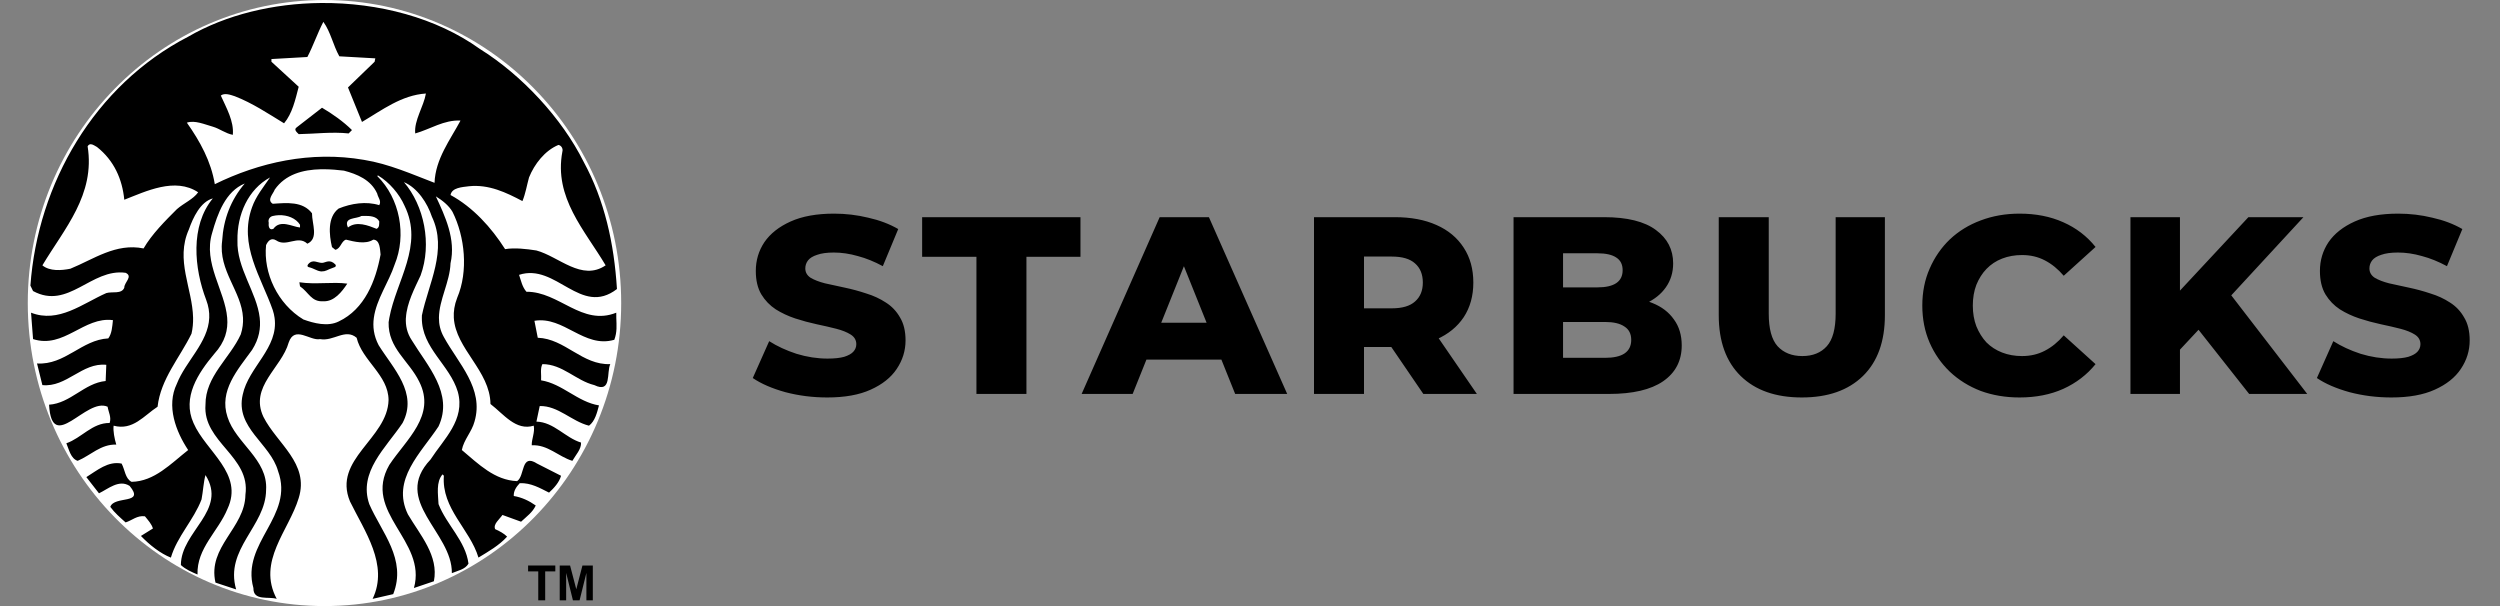 <svg width="165" height="40" viewBox="0 0 165 40" fill="none" xmlns="http://www.w3.org/2000/svg">
<rect x="0" y="0" width="165" height="40" fill="#808080" stroke="none"/>
<g clip-path="url(#clip0_801_3177)">
<path d="M40.999 20C40.999 31.046 32.232 40 21.416 40C10.601 40 1.833 31.046 1.833 20C1.833 8.954 10.601 0 21.416 0C32.232 0 40.999 8.954 40.999 20Z" fill="white"/>
<path d="M21.253 7.11C21.942 7.513 22.674 8.033 23.23 8.584L23.012 8.807C21.913 8.688 20.756 8.836 19.715 8.853C19.599 8.734 19.365 8.555 19.583 8.405L21.253 7.11ZM40.676 20.974C40.691 21.478 40.737 21.911 40.544 22.426C38.537 23.006 37.219 20.847 35.272 21.173L35.492 22.292C37.293 22.352 38.419 24.107 40.28 24.032C40.015 24.568 40.398 25.982 39.226 25.417C38.01 25.12 37.131 24.032 35.799 24.032C35.638 24.332 35.74 24.747 35.712 25.102C37.117 25.326 38.128 26.533 39.533 26.756C39.401 27.247 39.27 27.796 38.874 28.095C37.731 27.812 36.838 26.769 35.621 26.799L35.404 27.827C36.561 27.857 37.308 28.897 38.348 29.209C38.376 29.642 37.995 30.029 37.776 30.416C36.853 30.135 36.149 29.329 35.095 29.389C35.08 28.985 35.316 28.527 35.227 28.095C34.043 28.453 33.248 27.335 32.371 26.664C32.346 24.47 30.072 23.03 29.952 20.974C29.929 20.564 29.99 20.127 30.174 19.656C30.921 17.901 30.686 15.621 29.867 13.984C29.618 13.553 29.177 13.213 28.766 12.96C29.367 14.256 30.1 15.786 29.734 17.378C29.692 18.608 28.978 19.789 28.97 20.974C28.967 21.397 29.056 21.819 29.295 22.246C30.248 23.989 31.962 25.64 31.317 27.826C31.14 28.498 30.612 29.017 30.481 29.701C31.595 30.639 32.649 31.695 34.128 31.755C34.655 31.413 34.362 29.897 35.446 30.596L37.029 31.401C36.913 31.831 36.559 32.217 36.237 32.513C35.637 32.216 35.051 31.86 34.303 31.889C34.082 32.127 33.892 32.394 33.908 32.736C34.435 32.824 34.919 33.05 35.359 33.363C35.155 33.81 34.756 34.091 34.39 34.433L33.162 33.987C32.957 34.285 32.532 34.598 32.681 34.925C32.958 35.046 33.265 35.209 33.469 35.418C32.927 36.013 32.24 36.396 31.579 36.8C31.01 34.909 29.134 33.584 29.295 31.397L29.208 31.308C28.767 31.812 28.915 32.618 28.943 33.271C29.471 34.641 30.73 35.699 30.92 37.2C30.7 37.587 30.203 37.664 29.822 37.828C29.866 35.12 25.824 33.066 28.416 30.327C29.281 28.986 30.729 27.706 30.216 25.86C29.689 24.077 27.825 22.973 27.842 20.974L27.845 20.818C28.269 18.734 29.559 16.516 28.504 14.299C28.21 13.408 27.553 12.394 26.659 12.021C27.991 13.571 28.52 16.098 27.758 18.183C27.373 19.012 26.845 20 26.792 20.974H26.788C26.76 21.483 26.862 21.99 27.186 22.47C28.197 24.137 29.954 25.969 28.943 28.142C27.801 29.882 25.809 31.653 26.921 33.945C27.727 35.314 28.973 36.68 28.637 38.363L27.319 38.809C28.198 35.67 23.891 33.826 25.694 30.685C26.807 29.004 28.797 27.426 27.671 25.194C26.997 23.811 25.605 22.993 25.649 21.265L25.697 20.974C26.15 18.523 27.984 16.203 26.702 13.584C26.365 12.811 25.692 12.022 24.944 11.576L24.899 11.621C26.394 13.095 26.849 15.519 26.043 17.468C25.667 18.611 24.841 19.75 24.674 20.975C24.594 21.552 24.661 22.151 24.99 22.782C25.942 24.313 27.611 25.938 26.569 27.918C25.472 29.554 23.641 31.145 24.372 33.272C25.178 35.133 26.861 36.906 25.952 39.213L24.592 39.525C25.675 37.277 24.051 35.045 23.099 33.095C21.941 30.297 25.586 28.957 25.645 26.399C25.631 24.748 23.904 23.811 23.538 22.293C22.791 21.652 22.016 22.548 21.122 22.381C20.462 22.516 19.448 21.458 19.054 22.605C18.585 24.286 16.448 25.521 17.387 27.515C18.281 29.287 20.432 30.582 19.714 32.875C19.07 35.016 16.945 37.055 18.263 39.525C17.722 39.347 16.711 39.688 16.725 38.81C15.891 35.818 19.449 34.076 18.35 31.086C17.839 29.255 15.508 28.243 16.021 26.041C16.401 24.228 18.403 22.961 18.122 20.975C18.099 20.808 18.059 20.638 18.001 20.461C17.254 18.318 15.729 16.174 16.638 13.673C16.888 12.959 17.386 12.349 17.824 11.71C16.374 12.499 15.642 14.166 15.672 15.862C15.609 17.707 16.95 19.287 17.141 20.975C17.216 21.656 17.106 22.353 16.638 23.093C15.687 24.405 14.443 25.788 15.013 27.515C15.556 29.257 17.694 30.312 17.562 32.337C17.547 34.732 14.808 36.223 15.585 38.901L14.222 38.452C13.68 36.072 16.17 34.854 16.198 32.652C16.551 30.119 13.372 29.18 13.562 26.711C13.549 24.835 15.174 23.647 15.891 22.069C16.015 21.685 16.055 21.323 16.039 20.975C15.951 19.23 14.404 17.866 14.661 15.905C14.747 14.462 15.23 13.196 16.154 12.111C14.88 12.631 14.354 14.12 14.002 15.37C13.391 17.375 14.849 19.179 14.995 20.975C15.06 21.768 14.869 22.557 14.134 23.363C13.079 24.626 12.009 26.221 12.771 27.919C13.578 29.792 16.112 31.25 15.013 33.587C14.413 35.061 12.977 36.176 13.036 37.917C12.656 37.753 12.261 37.59 11.938 37.293C11.938 35.076 15.041 33.691 13.562 31.355C13.431 31.816 13.403 32.443 13.301 32.963C12.787 34.318 11.689 35.403 11.278 36.803C10.591 36.534 9.873 35.968 9.301 35.373L10.093 34.88C10.005 34.582 9.771 34.329 9.566 34.076C9.052 34.003 8.715 34.346 8.291 34.48C7.925 34.152 7.571 33.854 7.279 33.453C7.542 32.692 9.596 33.321 8.555 32.07C7.853 31.624 7.148 32.262 6.533 32.559L5.699 31.489C6.417 31.043 7.133 30.417 8.026 30.596C8.246 30.999 8.261 31.591 8.685 31.801C10.194 31.771 11.263 30.612 12.419 29.703C11.613 28.485 10.957 26.802 11.673 25.328C12.247 23.851 13.742 22.607 13.81 20.974C13.825 20.602 13.768 20.211 13.608 19.79C12.818 17.721 12.539 14.925 14.047 13.094C13.227 13.318 12.743 14.357 12.465 15.146C11.558 17.166 12.705 19.038 12.744 20.974C12.75 21.322 12.722 21.671 12.639 22.023C11.862 23.615 10.604 25.012 10.4 26.844C9.506 27.424 8.772 28.436 7.499 28.095C7.454 28.437 7.557 28.958 7.674 29.345C6.664 29.302 5.975 30.058 5.125 30.415C4.672 30.268 4.554 29.673 4.379 29.256C5.374 28.915 6.092 27.901 7.235 27.917C7.367 27.543 7.16 27.201 7.102 26.844C5.681 26.203 3.427 30.013 3.238 26.71C4.658 26.62 5.566 25.281 6.973 25.147L7.015 24.077C5.418 23.913 4.391 25.581 2.796 25.416L2.444 23.989C4.29 24.106 5.389 22.425 7.147 22.334C7.381 22.022 7.409 21.561 7.454 21.13C5.535 20.876 4.218 23.036 2.182 22.38C2.182 22.38 2.112 21.481 2.074 20.974H2.076C2.063 20.776 2.049 20.637 2.049 20.637C3.865 21.354 5.461 20.028 7.015 19.344C7.41 19.224 8.026 19.432 8.203 18.986C8.188 18.644 8.802 18.244 8.291 18.005C6.019 17.691 4.511 20.475 2.182 19.209L2.007 18.851C2.491 12.126 6.225 5.623 12.419 2.423C14.928 0.966 18.046 0.224 21.189 0.198C24.983 0.166 28.816 1.177 31.668 3.228C34.437 4.954 37.086 7.798 38.523 10.685C39.898 13.215 40.531 16.054 40.719 19.076C38.317 20.92 36.705 17.338 34.258 18.14C34.39 18.527 34.463 18.928 34.743 19.256C36.911 19.24 38.404 21.547 40.674 20.638L40.676 20.974ZM13.078 12.691C11.554 11.678 9.623 12.632 8.203 13.183C8.071 11.828 7.53 10.594 6.4 9.701C6.291 9.645 6.14 9.529 6.003 9.52C5.921 9.515 5.844 9.549 5.783 9.655C6.295 12.854 4.249 15.086 2.798 17.513C3.281 17.914 4.057 17.854 4.643 17.736C6.18 17.111 7.645 16.024 9.476 16.397C10.017 15.459 10.927 14.551 11.673 13.807C12.128 13.406 12.755 13.152 13.078 12.691ZM17.736 14.7C17.707 14.893 17.751 15.236 18.043 15.103C18.498 14.463 19.303 14.97 19.801 15.015V14.835C19.528 14.399 18.966 14.18 18.395 14.202C18.264 14.207 18.13 14.226 18.001 14.256C17.81 14.3 17.677 14.477 17.736 14.7ZM24.898 12.783C24.489 11.86 23.552 11.486 22.701 11.263C22.284 11.211 21.852 11.176 21.422 11.171C21.342 11.171 21.262 11.17 21.181 11.171C19.981 11.196 18.834 11.509 18.133 12.513C18.032 12.797 17.59 13.195 18.001 13.449C18.923 13.389 19.977 13.271 20.592 14.076C20.592 14.791 21.046 15.742 20.285 16.085C19.654 15.491 18.907 16.337 18.221 15.861C17.898 15.668 17.694 15.894 17.561 16.176C17.371 18.021 18.321 20.057 20.02 21.084C20.709 21.336 21.634 21.576 22.352 21.218C24.081 20.401 24.797 18.526 25.118 16.8C25.075 16.471 25.091 15.831 24.637 15.816C24.125 16.145 23.377 15.95 22.834 15.816C22.513 15.921 22.499 16.398 22.133 16.488L21.911 16.308C21.72 15.491 21.602 14.33 22.35 13.764C23.186 13.422 24.167 13.272 25.031 13.541C25.192 13.258 24.943 13.036 24.898 12.783ZM24.017 14.25C23.959 14.252 23.902 14.255 23.845 14.256C23.538 14.464 22.644 14.315 22.966 15.015C23.523 14.567 24.3 14.881 24.856 15.103C25.062 14.999 25.017 14.791 25.031 14.611C24.852 14.274 24.425 14.242 24.017 14.25ZM30.394 7.958C29.309 7.899 28.402 8.525 27.405 8.808C27.319 7.946 27.963 7.037 28.11 6.172C26.499 6.278 25.223 7.263 23.891 8.049C23.582 7.292 23.273 6.531 22.967 5.772L24.725 4.075L24.77 3.851L22.396 3.717C21.987 2.989 21.826 2.112 21.342 1.442C20.947 2.201 20.681 3.004 20.286 3.762L17.915 3.897V4.075L19.714 5.726C19.494 6.574 19.29 7.497 18.748 8.138C17.694 7.496 16.654 6.798 15.498 6.352C15.22 6.261 14.823 6.113 14.574 6.306C14.94 7.125 15.452 8.006 15.366 8.899C14.882 8.809 14.502 8.494 14.048 8.362C13.505 8.211 12.86 7.917 12.333 8.096C13.212 9.345 13.929 10.652 14.177 12.156C17.093 10.726 20.494 9.94 24.024 10.551C25.678 10.818 27.2 11.503 28.679 12.067C28.737 10.491 29.718 9.224 30.394 7.958ZM35.401 16.531C36.894 16.933 38.391 18.585 39.972 17.513C38.596 15.192 36.546 13.048 37.116 10.013C37.176 9.805 37.044 9.596 36.855 9.566C35.961 9.937 35.27 10.831 34.916 11.71C34.771 12.23 34.685 12.782 34.48 13.272C33.41 12.706 32.269 12.158 30.965 12.291C30.495 12.35 29.821 12.382 29.735 12.872C31.214 13.675 32.43 15.015 33.337 16.443C33.968 16.338 34.742 16.428 35.401 16.531ZM19.759 18.629L19.801 18.898C20.373 19.285 20.549 19.942 21.341 19.882C22.044 19.925 22.571 19.256 22.921 18.72C21.971 18.587 20.814 18.793 19.759 18.629ZM20.55 17.424C20.578 17.543 20.477 17.722 20.637 17.782C21.106 17.679 21.955 18.035 22.217 17.47C22.034 17.262 21.735 17.168 21.422 17.168C21.11 17.168 20.785 17.26 20.55 17.424Z" fill="black"/>
<path opacity="0.99" d="M19.759 16.908H22.971V18.248H19.759V16.908Z" fill="white"/>
<path d="M20.353 17.625C20.768 17.725 20.87 17.874 21.198 17.916C21.547 17.91 21.497 17.838 22.105 17.624C22.145 17.61 22.2 17.521 22.132 17.452C21.754 17.071 21.493 17.343 21.256 17.35C20.942 17.354 20.648 17.077 20.341 17.437C20.289 17.51 20.262 17.582 20.353 17.625Z" fill="black"/>
<path d="M35.525 39.621V37.712H34.854V37.323H36.651V37.712H35.982V39.621H35.525Z" fill="black"/>
<path d="M36.941 39.621V37.323H37.625L38.035 38.891L38.441 37.323H39.126V39.621H38.702V37.812L38.253 39.621H37.813L37.366 37.812V39.621H36.941Z" fill="black"/>
</g>
<path d="M54.6 26.233C53.644 26.233 52.722 26.117 51.833 25.883C50.955 25.639 50.239 25.328 49.683 24.95L50.766 22.517C51.289 22.85 51.889 23.128 52.566 23.35C53.255 23.561 53.939 23.667 54.616 23.667C55.072 23.667 55.439 23.628 55.716 23.55C55.994 23.461 56.194 23.35 56.316 23.217C56.45 23.072 56.516 22.906 56.516 22.717C56.516 22.45 56.394 22.239 56.15 22.083C55.905 21.928 55.589 21.8 55.2 21.7C54.811 21.6 54.377 21.5 53.9 21.4C53.433 21.3 52.961 21.172 52.483 21.017C52.016 20.861 51.589 20.661 51.2 20.417C50.811 20.161 50.494 19.833 50.25 19.433C50.005 19.022 49.883 18.506 49.883 17.883C49.883 17.183 50.072 16.55 50.45 15.983C50.839 15.417 51.416 14.961 52.183 14.617C52.95 14.272 53.905 14.1 55.05 14.1C55.816 14.1 56.566 14.189 57.3 14.367C58.044 14.533 58.705 14.783 59.283 15.117L58.266 17.567C57.711 17.267 57.161 17.044 56.616 16.9C56.072 16.744 55.544 16.667 55.033 16.667C54.578 16.667 54.211 16.717 53.933 16.817C53.655 16.906 53.455 17.028 53.333 17.183C53.211 17.339 53.15 17.517 53.15 17.717C53.15 17.972 53.266 18.178 53.5 18.333C53.744 18.478 54.061 18.6 54.45 18.7C54.85 18.789 55.283 18.883 55.75 18.983C56.227 19.083 56.7 19.211 57.166 19.367C57.644 19.511 58.078 19.711 58.466 19.967C58.855 20.211 59.166 20.539 59.4 20.95C59.644 21.35 59.766 21.856 59.766 22.467C59.766 23.144 59.572 23.772 59.183 24.35C58.805 24.917 58.233 25.372 57.466 25.717C56.711 26.061 55.755 26.233 54.6 26.233ZM64.445 26V16.95H60.861V14.333H71.311V16.95H67.745V26H64.445ZM71.388 26L76.538 14.333H79.788L84.955 26H81.521L77.488 15.95H78.788L74.755 26H71.388ZM74.205 23.733L75.055 21.3H80.755L81.605 23.733H74.205ZM86.724 26V14.333H92.057C93.124 14.333 94.04 14.506 94.807 14.85C95.585 15.194 96.185 15.694 96.607 16.35C97.029 16.994 97.24 17.761 97.24 18.65C97.24 19.528 97.029 20.289 96.607 20.933C96.185 21.567 95.585 22.056 94.807 22.4C94.04 22.733 93.124 22.9 92.057 22.9H88.557L90.024 21.517V26H86.724ZM93.94 26L91.04 21.75H94.557L97.474 26H93.94ZM90.024 21.867L88.557 20.35H91.857C92.546 20.35 93.057 20.2 93.39 19.9C93.735 19.6 93.907 19.183 93.907 18.65C93.907 18.106 93.735 17.683 93.39 17.383C93.057 17.083 92.546 16.933 91.857 16.933H88.557L90.024 15.417V21.867ZM99.894 26V14.333H105.861C107.394 14.333 108.539 14.617 109.294 15.183C110.05 15.739 110.428 16.472 110.428 17.383C110.428 17.983 110.266 18.511 109.944 18.967C109.633 19.411 109.189 19.767 108.611 20.033C108.044 20.289 107.366 20.417 106.578 20.417L106.911 19.617C107.733 19.617 108.45 19.744 109.061 20C109.672 20.244 110.144 20.606 110.478 21.083C110.822 21.55 110.994 22.122 110.994 22.8C110.994 23.811 110.583 24.6 109.761 25.167C108.95 25.722 107.761 26 106.194 26H99.894ZM103.161 23.617H105.928C106.494 23.617 106.922 23.522 107.211 23.333C107.511 23.133 107.661 22.833 107.661 22.433C107.661 22.033 107.511 21.739 107.211 21.55C106.922 21.35 106.494 21.25 105.928 21.25H102.928V18.967H105.428C105.983 18.967 106.4 18.872 106.678 18.683C106.955 18.494 107.094 18.211 107.094 17.833C107.094 17.456 106.955 17.178 106.678 17C106.4 16.811 105.983 16.717 105.428 16.717H103.161V23.617ZM118.92 26.233C117.198 26.233 115.853 25.761 114.887 24.817C113.92 23.872 113.437 22.533 113.437 20.8V14.333H116.737V20.7C116.737 21.7 116.931 22.417 117.32 22.85C117.72 23.283 118.265 23.5 118.953 23.5C119.642 23.5 120.181 23.283 120.57 22.85C120.959 22.417 121.153 21.7 121.153 20.7V14.333H124.403V20.8C124.403 22.533 123.92 23.872 122.953 24.817C121.987 25.761 120.642 26.233 118.92 26.233ZM133.289 26.233C132.367 26.233 131.511 26.089 130.722 25.8C129.945 25.5 129.267 25.078 128.689 24.533C128.122 23.989 127.678 23.35 127.356 22.617C127.033 21.872 126.872 21.056 126.872 20.167C126.872 19.278 127.033 18.467 127.356 17.733C127.678 16.989 128.122 16.344 128.689 15.8C129.267 15.256 129.945 14.839 130.722 14.55C131.511 14.25 132.367 14.1 133.289 14.1C134.367 14.1 135.328 14.289 136.172 14.667C137.028 15.044 137.739 15.589 138.306 16.3L136.206 18.2C135.828 17.756 135.411 17.417 134.956 17.183C134.511 16.95 134.011 16.833 133.456 16.833C132.978 16.833 132.539 16.911 132.139 17.067C131.739 17.222 131.395 17.45 131.106 17.75C130.828 18.039 130.606 18.389 130.439 18.8C130.283 19.211 130.206 19.667 130.206 20.167C130.206 20.667 130.283 21.122 130.439 21.533C130.606 21.944 130.828 22.3 131.106 22.6C131.395 22.889 131.739 23.111 132.139 23.267C132.539 23.422 132.978 23.5 133.456 23.5C134.011 23.5 134.511 23.383 134.956 23.15C135.411 22.917 135.828 22.578 136.206 22.133L138.306 24.033C137.739 24.733 137.028 25.278 136.172 25.667C135.328 26.044 134.367 26.233 133.289 26.233ZM143.56 23.417L143.377 19.717L148.394 14.333H152.027L147.027 19.75L145.194 21.667L143.56 23.417ZM140.61 26V14.333H143.877V26H140.61ZM148.444 26L144.644 21.183L146.794 18.883L152.277 26H148.444ZM157.832 26.233C156.877 26.233 155.954 26.117 155.065 25.883C154.188 25.639 153.471 25.328 152.915 24.95L153.999 22.517C154.521 22.85 155.121 23.128 155.799 23.35C156.488 23.561 157.171 23.667 157.849 23.667C158.304 23.667 158.671 23.628 158.949 23.55C159.227 23.461 159.427 23.35 159.549 23.217C159.682 23.072 159.749 22.906 159.749 22.717C159.749 22.45 159.627 22.239 159.382 22.083C159.138 21.928 158.821 21.8 158.432 21.7C158.043 21.6 157.61 21.5 157.132 21.4C156.665 21.3 156.193 21.172 155.715 21.017C155.249 20.861 154.821 20.661 154.432 20.417C154.043 20.161 153.727 19.833 153.482 19.433C153.238 19.022 153.115 18.506 153.115 17.883C153.115 17.183 153.304 16.55 153.682 15.983C154.071 15.417 154.649 14.961 155.415 14.617C156.182 14.272 157.138 14.1 158.282 14.1C159.049 14.1 159.799 14.189 160.532 14.367C161.277 14.533 161.938 14.783 162.515 15.117L161.499 17.567C160.943 17.267 160.393 17.044 159.849 16.9C159.304 16.744 158.777 16.667 158.265 16.667C157.81 16.667 157.443 16.717 157.165 16.817C156.888 16.906 156.688 17.028 156.565 17.183C156.443 17.339 156.382 17.517 156.382 17.717C156.382 17.972 156.499 18.178 156.732 18.333C156.977 18.478 157.293 18.6 157.682 18.7C158.082 18.789 158.515 18.883 158.982 18.983C159.46 19.083 159.932 19.211 160.399 19.367C160.877 19.511 161.31 19.711 161.699 19.967C162.088 20.211 162.399 20.539 162.632 20.95C162.877 21.35 162.999 21.856 162.999 22.467C162.999 23.144 162.804 23.772 162.415 24.35C162.038 24.917 161.465 25.372 160.699 25.717C159.943 26.061 158.988 26.233 157.832 26.233Z" fill="black"/>
<defs>
<clipPath id="clip0_801_3177">
<rect width="39.167" height="40" fill="white" transform="translate(1.833)"/>
</clipPath>
</defs>
</svg>
